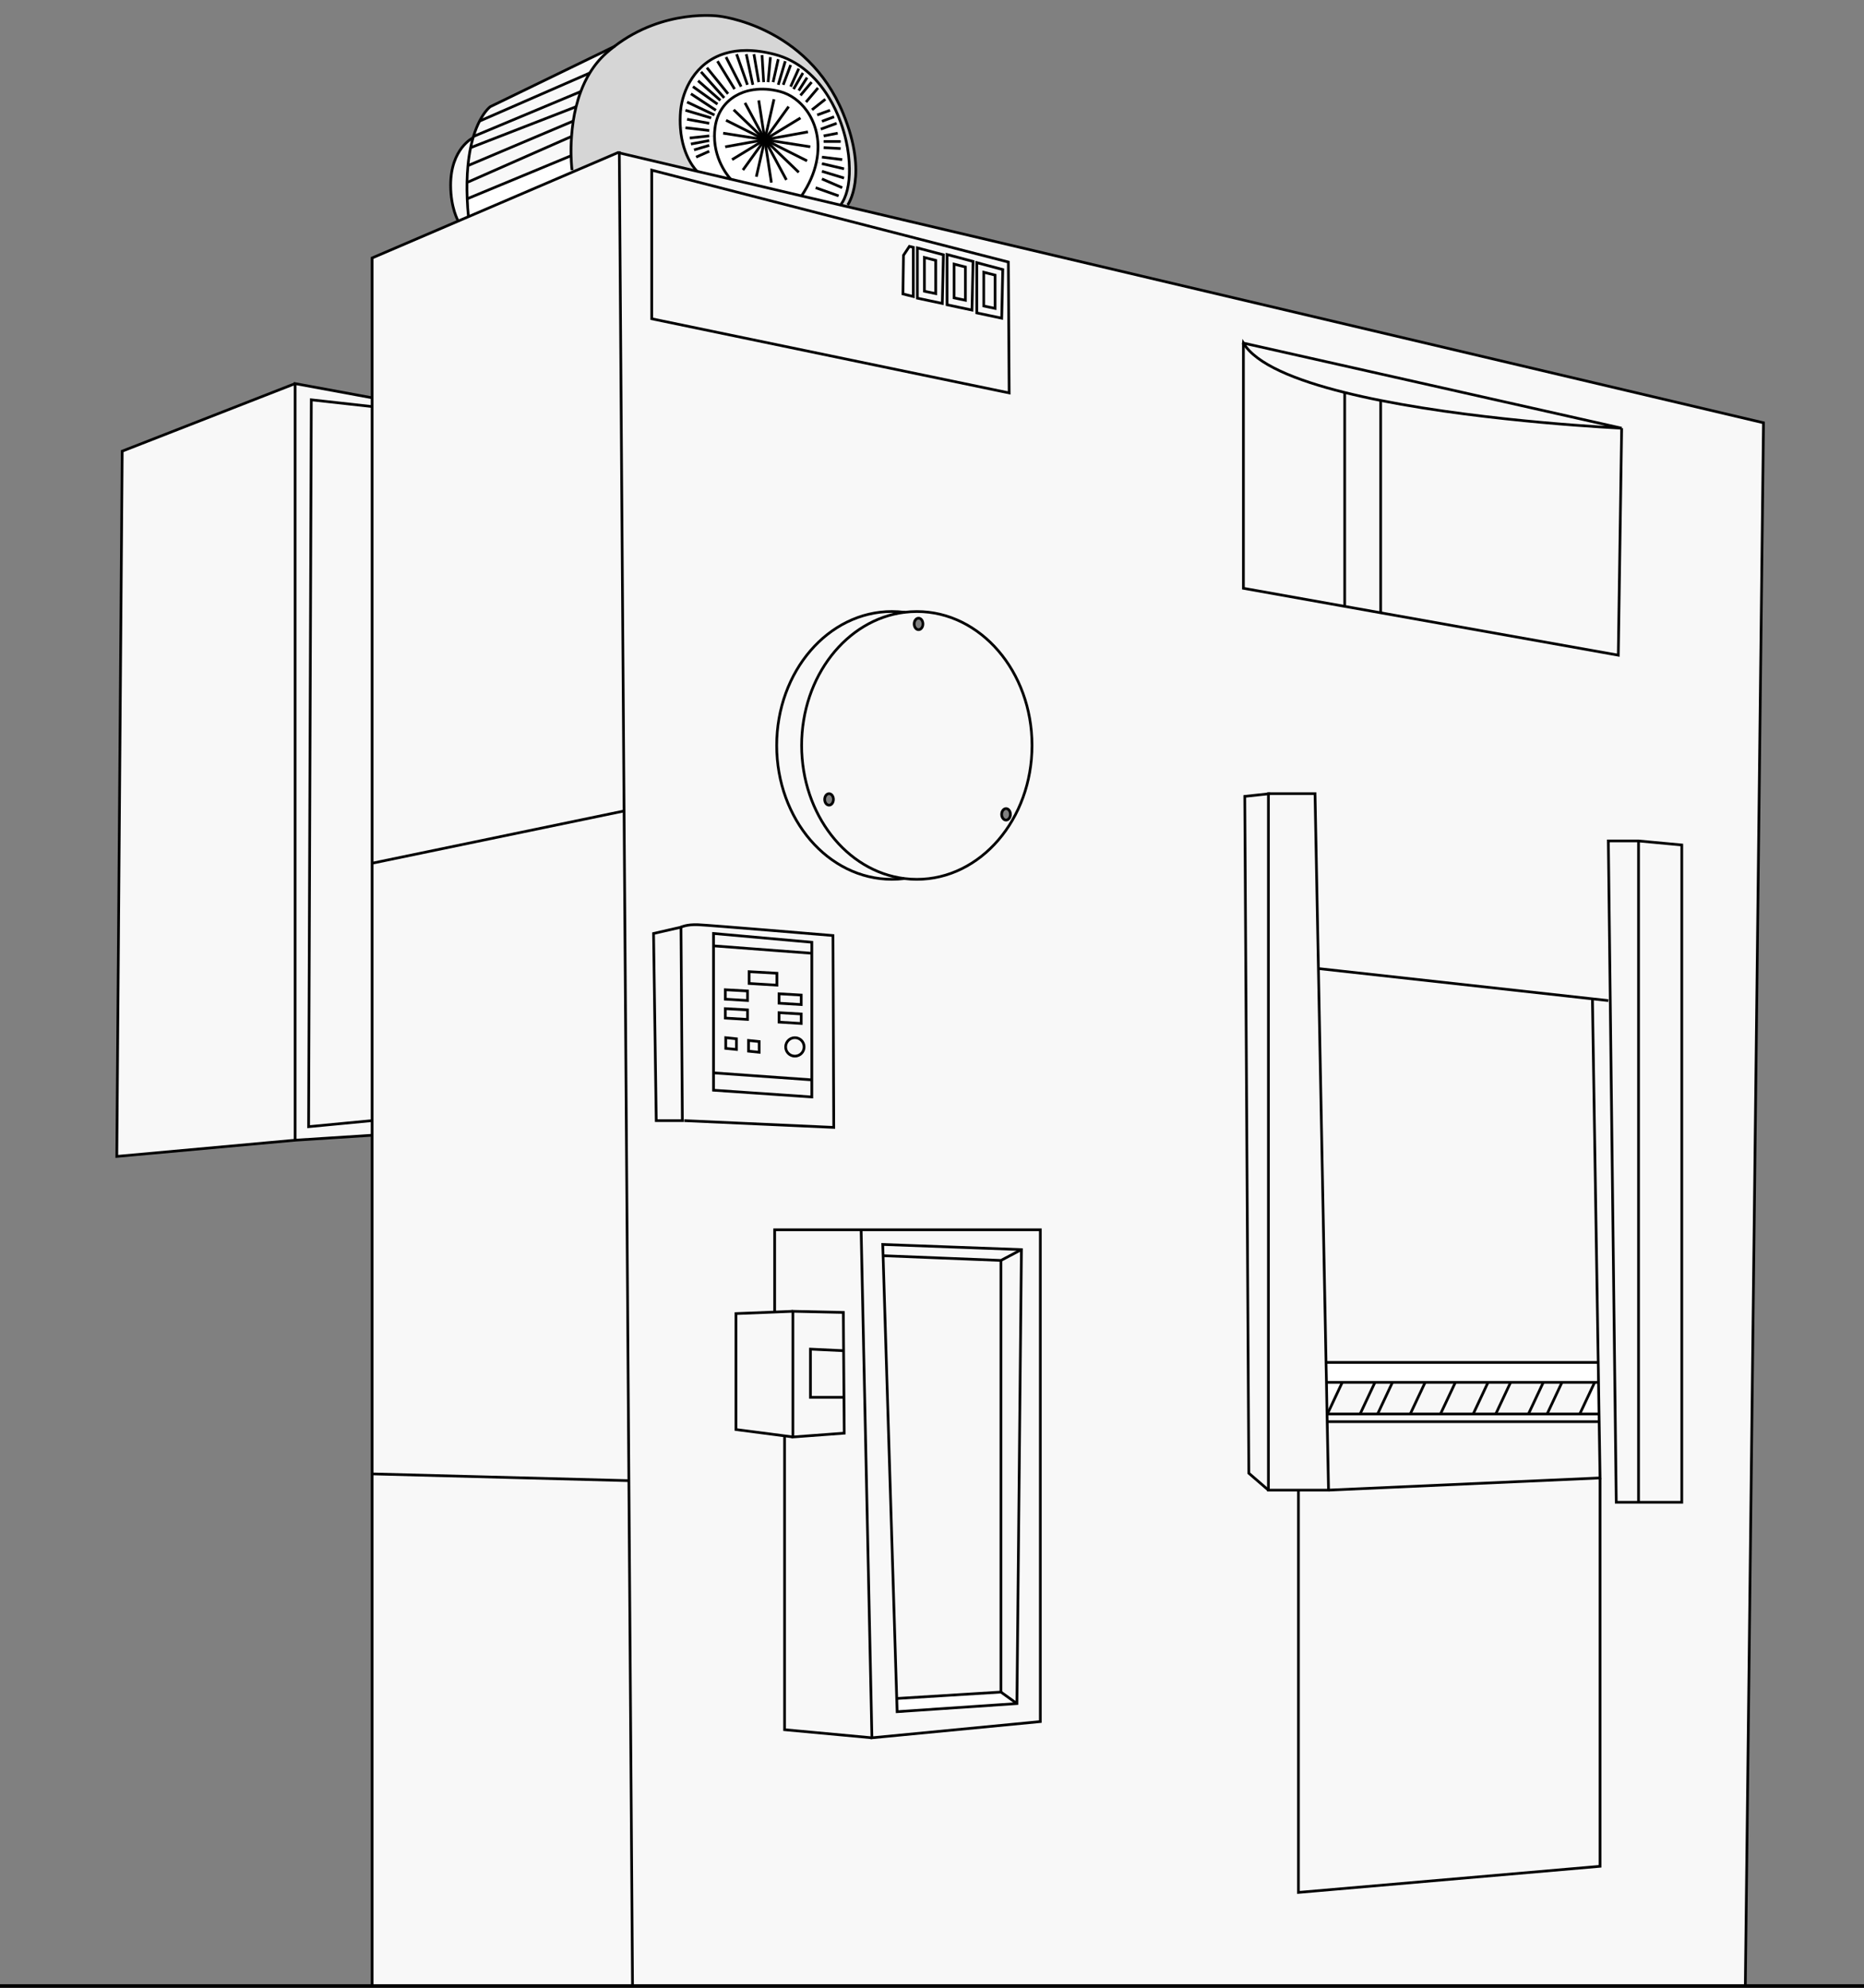 <?xml version="1.0" encoding="UTF-8"?>
<svg id="b" data-name="圖層 2" xmlns="http://www.w3.org/2000/svg" width="670.25" height="714.68" xmlns:xlink="http://www.w3.org/1999/xlink" viewBox="0 0 670.25 714.68">
  <rect x="0" y="0" width="670.25" height="714.68" fill="#808080" stroke="none"/>
  <defs>
    <style>
      .e {
        fill: #fff;
      }

      .f {
        stroke-width: .97px;
      }

      .f, .g {
        stroke: #000;
        stroke-miterlimit: 10;
      }

      .f, .g, .h {
        fill: none;
      }

      .i {
        fill: #d6d6d6;
      }

      .j {
        clip-path: url(#d);
      }

      .g {
        stroke-width: 1.28px;
      }

      .k {
        fill: #f8f8f8;
      }
    </style>
    <clipPath id="d">
      <rect class="h" x="34.88" width="603.33" height="713.78"/>
    </clipPath>
  </defs>
  <g id="c" data-name="圖層 1">
    <g class="j">
      <g>
        <g>
          <path class="k" d="M496.45,220.32l85.44,15.24,1.21-81.6-136.01-30.6v88.16l36.42,6.5,12.93,2.3Zm78.22,269.53l-2.08-130.72-98.53-10.89-1.22-62.88h-16.76v.07l-8.5,.9,1.46,243.36,7.04,6.07h10.8v144.64l108.45-9.39v-139.62l-.32-20.24-.05-2.76-.17-11.38-.12-7.16Zm59.44-337.83l-7.77,668.38-397.82,43.67-2.39-331.71-1.73-240.77-1.71-236.59,27.97,6.6,12.09,2.85,14.12,3.33,11.33,2.67,14.02,3.3,2.43,.57,329.47,77.71Zm-29.39,388.11v-236.31l-15.54-1.46h-10.86l2.85,237.77h23.56Zm-230.65,78.86v-176.81h-95.53v29.56l-13.92,.55v41.69l17.54,2.28-.05,.39v105.25l31.41,2.91,60.55-5.83Zm-11.21-477.71l-.28-47.06L234.35,61.18v53.43l128.52,26.66Zm8.23,126.74c0-26.59-18.55-48.14-41.41-48.14-1.51,0-2.99,.1-4.46,.28-1.49-.18-2.99-.28-4.53-.28-22.87,0-41.41,21.55-41.41,48.14s18.55,48.14,41.41,48.14c1.52,0,3.02-.09,4.5-.27h0c1.48,.17,2.97,.27,4.49,.27,22.87,0,41.41-21.55,41.41-48.14Zm-71.3,137.32l-.28-68.98s-44.36-3.72-48.53-3.89c-4.18-.17-6.12,.89-6.12,.89l-9.87,2.26,.97,67.28h10.04l53.79,2.43Z"/>
          <polygon class="k" points="604.73 303.8 604.73 540.12 589.18 540.12 589.18 302.35 604.73 303.8"/>
          <polygon class="k" points="589.18 302.35 589.18 540.12 581.17 540.12 578.32 302.35 589.18 302.35"/>
          <path class="k" d="M583.11,153.95l-1.21,81.6-85.44-15.24v-76.33c39.16,7.78,86.66,9.97,86.66,9.97Z"/>
          <path class="k" d="M447.1,123.35l136.01,30.6s-47.5-2.19-86.66-9.97c-4.44-.87-8.78-1.84-12.93-2.87-17.68-4.39-31.93-10.19-36.42-17.77Z"/>
          <polygon class="k" points="575.34 531.37 575.34 671 466.89 680.39 466.89 535.75 477.71 535.75 575.34 531.37"/>
          <polygon class="k" points="575.02 511.14 575.34 531.37 477.71 535.75 477.23 511.14 574.79 511.14 575.02 511.14"/>
          <polygon class="k" points="574.97 508.38 575.02 511.14 574.79 511.14 477.23 511.14 477.17 508.38 477.31 508.38 489.06 508.38 495.36 508.38 507.1 508.38 517.97 508.38 529.73 508.38 537.84 508.38 549.59 508.38 556.31 508.38 568.05 508.38 574.79 508.38 574.97 508.38"/>
          <polygon class="e" points="574.79 497 574.97 508.38 574.79 508.38 568.05 508.38 573.4 497 574.79 497"/>
          <polygon class="e" points="574.68 489.84 574.79 497 573.4 497 561.65 497 554.94 497 543.18 497 535.07 497 523.32 497 512.45 497 500.7 497 494.4 497 482.65 497 476.96 497 476.81 489.84 476.96 489.84 574.68 489.84"/>
          <polygon class="k" points="572.6 359.12 574.68 489.84 476.96 489.84 476.81 489.84 474.07 348.23 572.6 359.12"/>
          <polygon class="k" points="573.4 497 568.05 508.38 556.31 508.38 561.65 497 573.4 497"/>
          <polygon class="k" points="561.65 497 556.31 508.38 549.59 508.38 554.94 497 561.65 497"/>
          <polygon class="k" points="554.94 497 549.59 508.38 537.84 508.38 543.18 497 554.94 497"/>
          <polygon class="k" points="543.18 497 537.84 508.38 529.73 508.38 535.07 497 543.18 497"/>
          <polygon class="k" points="535.07 497 529.73 508.38 517.97 508.38 523.32 497 535.07 497"/>
          <polygon class="k" points="523.32 497 517.97 508.38 507.1 508.38 512.45 497 523.32 497"/>
          <polygon class="k" points="512.45 497 507.1 508.38 495.36 508.38 500.7 497 512.45 497"/>
          <polygon class="k" points="500.7 497 495.36 508.38 489.06 508.38 494.4 497 500.7 497"/>
          <path class="k" d="M496.45,143.99v76.33l-12.93-2.3v-76.89c4.15,1.03,8.49,1.99,12.93,2.87Z"/>
          <polygon class="k" points="494.4 497 489.06 508.38 477.31 508.38 482.65 497 494.4 497"/>
          <path class="k" d="M483.52,141.12v76.89l-36.42-6.5V123.35c4.49,7.58,18.74,13.38,36.42,17.77Z"/>
          <polygon class="e" points="482.65 497 477.31 508.38 477.17 508.38 476.96 497 482.65 497"/>
          <polygon class="k" points="477.17 508.38 477.23 511.14 477.71 535.75 466.89 535.75 456.09 535.75 456.09 285.41 456.69 285.35 472.85 285.35 474.07 348.23 476.81 489.84 476.96 497 477.17 508.38"/>
          <polygon class="k" points="456.09 285.41 456.09 535.75 449.05 529.67 447.59 286.32 456.09 285.41"/>
          <path class="k" d="M374.08,442.16v176.81l-60.55,5.83-3.89-182.64h64.44Zm-8.41,170.33l1.61-163.21-49.87-1.86,.13,4.04,4.91,159.2,.15,4.74,43.08-2.91Z"/>
          <polygon class="k" points="367.28 449.28 365.66 612.49 359.91 608.36 359.91 453.17 367.28 449.28"/>
          <polygon class="k" points="367.28 449.28 359.91 453.17 317.54 451.47 317.41 447.43 367.28 449.28"/>
          <polygon class="e" points="365.66 612.49 322.59 615.41 322.44 610.67 359.91 608.36 365.66 612.49"/>
          <path class="k" d="M362.58,94.21l.28,47.06-128.52-26.66V61.18l128.24,33.03Zm-2.4,20.2l.39-17.49-9.35-2.49v18.07l8.96,1.9Zm-10.69-2.92l.39-17.49-9.35-2.49v18.07l8.96,1.9Zm-10.67-2.38l.39-17.5-9.35-2.48v18.07l8.96,1.9Zm-10.43-2.49v-17.68l-1.4-.35-2.13,3.22-.19,13.88,3.72,.93Z"/>
          <path class="k" d="M360.57,96.92l-.39,17.49-8.96-1.9v-18.07l9.35,2.49Zm-2.76,13.96v-11.97l-4.07-1.03v12.14l4.07,.85Z"/>
          <polygon class="k" points="359.91 453.17 359.91 608.36 322.44 610.67 317.54 451.47 359.91 453.17"/>
          <path class="k" d="M325.22,220.15c1.47-.18,2.95-.28,4.46-.28,22.87,0,41.41,21.55,41.41,48.14s-18.55,48.14-41.41,48.14c-1.52,0-3.01-.1-4.49-.28-20.77-2.59-36.94-23.02-36.94-47.86s16.18-45.28,36.96-47.86Zm38.1,72.63c0-1.14-.71-2.06-1.57-2.06s-1.58,.92-1.58,2.06,.71,2.07,1.58,2.07,1.57-.93,1.57-2.07Zm-31.47-68.45c0-1.15-.7-2.07-1.57-2.07s-1.57,.92-1.57,2.07,.7,2.06,1.57,2.06,1.57-.92,1.57-2.06Zm-32.18,63.09c0-1.15-.71-2.07-1.57-2.07s-1.58,.92-1.58,2.07,.71,2.06,1.58,2.06,1.57-.92,1.57-2.06Z"/>
          <polygon class="k" points="357.81 98.91 357.81 110.88 353.74 110.02 353.74 97.88 357.81 98.91"/>
          <path class="k" d="M349.89,93.99l-.39,17.49-8.96-1.9v-18.07l9.35,2.49Zm-2.76,13.96v-11.97l-4.07-1.03v12.14l4.07,.85Z"/>
          <polygon class="k" points="347.13 95.99 347.13 107.95 343.06 107.1 343.06 94.96 347.13 95.99"/>
          <path class="k" d="M339.22,91.6l-.39,17.5-8.96-1.9v-18.07l9.35,2.48Zm-2.76,13.96v-11.96l-4.07-1.03v12.13l4.07,.85Z"/>
          <polygon class="k" points="336.46 93.61 336.46 105.56 332.39 104.71 332.39 92.58 336.46 93.61"/>
          <polygon class="e" points="328.4 88.93 328.4 106.61 324.68 105.68 324.87 91.8 327 88.58 328.4 88.93"/>
          <path class="k" d="M325.19,315.86h0c-1.48,.19-2.98,.28-4.5,.28-22.87,0-41.41-21.55-41.41-48.14s18.55-48.14,41.41-48.14c1.53,0,3.04,.1,4.53,.28-20.78,2.57-36.96,23.01-36.96,47.86s16.17,45.26,36.94,47.86Z"/>
          <polygon class="k" points="309.64 442.16 313.52 624.8 282.12 621.89 282.12 516.64 282.17 516.25 285.11 516.64 303.57 515.27 303.47 502.39 303.34 485.63 303.25 471.87 285.11 471.46 278.55 471.73 278.55 442.16 309.64 442.16"/>
          <path class="i" d="M222.69,54.98l-.49-.12-16.24,6.96-.27-.64s-.26-1.99-.34-5.18c-.05-1.93-.03-4.3,.17-6.94,.12-1.74,.31-3.59,.6-5.52,.26-1.68,.59-3.41,1.03-5.16,.45-1.82,1-3.64,1.68-5.45,.85-2.27,1.9-4.52,3.21-6.64,1.59-2.62,3.56-5.07,5.96-7.21,.95-.85,1.91-1.63,2.88-2.37,17.86-13.76,37.6-10.91,37.6-10.91,0,0,31.69,3.26,44.69,34.97,9.23,22.51,1.62,32.95,1.62,32.95l-.14,.57-2.43-.57c2.19-2.77,3.27-7.5,3.21-13.07-.03-3.19-.44-6.66-1.23-10.19-.48-2.11-1.1-4.24-1.86-6.34-1.13-3.16-2.57-6.26-4.35-9.15-4.42-7.24-10.86-13.17-19.43-15.41-3.78-.99-7.18-1.43-10.22-1.42-2.85,0-5.39,.39-7.65,1.08-10.95,3.31-15.25,13.55-15.93,20.25-.02,.11-.03,.22-.04,.33-.19,2.28-.19,4.37-.05,6.28,.78,10.66,5.99,15.5,5.99,15.5l-27.97-6.6Z"/>
          <path class="e" d="M305.42,60.66c.07,5.57-1.02,10.3-3.21,13.07l-14.02-3.3c2.81-4.15,4.52-8.21,5.33-12.06l2.02,.46,7.94,1.87,1.93-.03Z"/>
          <path class="e" d="M305.42,60.66l-1.93,.03-7.94-1.87-2.02-.46c.41-1.91,.6-3.77,.6-5.55,0-.63-.02-1.26-.07-1.87l2.1-.08h6.11l1.91-.4c.8,3.53,1.2,7,1.23,10.19Z"/>
          <path class="e" d="M304.19,50.47l-1.91,.4h-6.11l-2.1,.08c-.12-1.53-.38-3-.77-4.4l1.85-.12,5.67-2.09,1.52-.21c.76,2.11,1.38,4.24,1.86,6.34Z"/>
          <polygon class="k" points="303.47 502.39 303.57 515.27 285.11 516.64 285.11 471.46 303.25 471.87 303.34 485.63 291.42 485.06 291.42 502.39 303.34 502.39 303.47 502.39"/>
          <polygon class="k" points="303.34 485.63 303.47 502.39 303.34 502.39 291.42 502.39 291.42 485.06 303.34 485.63"/>
          <path class="e" d="M302.33,44.13l-1.52,.21-5.67,2.09-1.85,.12c-.7-2.52-1.8-4.78-3.19-6.72l1.87-.35,4.79-3.79,1.21-.71c1.78,2.9,3.23,5.99,4.35,9.15Z"/>
          <path class="k" d="M299.52,336.35l.28,68.98-53.79-2.43h-.65l-.49-69.54s1.94-1.06,6.12-.89c4.17,.17,48.53,3.89,48.53,3.89Zm-7.61,58.05v-55.62l-35.34-3.16v56.35l35.34,2.43Z"/>
          <path class="e" d="M297.98,34.98l-1.21,.71-4.79,3.79-1.87,.35c-2.47-3.46-5.86-5.89-9.54-6.9-3.33-.9-6.63-1.12-9.65-.66l-.22-1.77-2.35-11.02-.02-1.33c3.04,0,6.44,.43,10.22,1.42,8.57,2.23,15.01,8.17,19.43,15.41Z"/>
          <path class="e" d="M275.01,50.23h0l2.37,15.42-.5,2.11-14.12-3.33s-5.87-6.04-5.85-15.52c0-.95,.06-1.94,.19-2.96,.19-1.47,.54-2.84,1.04-4.08,1.68-4.23,4.97-7.17,9.11-8.68,1.16-.42,2.39-.73,3.67-.91,3.02-.46,6.31-.24,9.65,.66,3.68,1.01,7.07,3.44,9.54,6.9,1.39,1.94,2.49,4.21,3.19,6.72,.39,1.4,.65,2.87,.77,4.4,.05,.61,.07,1.24,.07,1.87l-2.79-.04-16.33-2.55h0Z"/>
          <path class="e" d="M275,50.23h.02l16.33,2.55,2.79,.04c0,1.78-.19,3.63-.6,5.55-.82,3.85-2.53,7.91-5.33,12.06l-11.33-2.67,.5-2.11-2.37-15.42Z"/>
          <polygon class="k" points="291.91 388.25 291.91 394.4 256.57 391.97 256.57 385.73 291.91 388.25"/>
          <path class="k" d="M291.91,342.74v45.5l-35.34-2.52v-45.66l35.34,2.67Zm-2.77,33.66c0-1.84-1.49-3.32-3.32-3.32s-3.32,1.49-3.32,3.32,1.49,3.32,3.32,3.32,3.32-1.49,3.32-3.32Zm-1.04-8.42v-3.42l-7.98-.46v3.39l7.98,.49Zm0-6.8v-3.42l-7.98-.46v3.39l7.98,.49Zm-8.74-6.98v-4.28l-10-.56v4.25l10,.6Zm-6.36,24.13v-3.85l-3.84-.4v3.85l3.84,.4Zm-4.21-11.8v-3.43l-7.99-.45v3.39l7.99,.49Zm0-6.8v-3.43l-7.99-.45v3.39l7.99,.49Zm-3.99,17.59v-3.84l-3.84-.4v3.85l3.84,.39Z"/>
          <polygon class="k" points="291.91 338.78 291.91 342.74 256.57 340.07 256.57 335.62 291.91 338.78"/>
          <circle class="k" cx="285.82" cy="376.4" r="3.32"/>
          <polygon class="k" points="288.1 364.56 288.1 367.98 280.13 367.49 280.13 364.1 288.1 364.56"/>
          <polygon class="k" points="288.1 357.76 288.1 361.18 280.13 360.69 280.13 357.3 288.1 357.76"/>
          <polygon class="k" points="285.11 471.46 285.11 516.64 282.17 516.25 264.63 513.97 264.63 472.28 278.55 471.73 285.11 471.46"/>
          <polygon class="k" points="279.36 349.91 279.36 354.2 269.36 353.59 269.36 349.35 279.36 349.91"/>
          <polygon class="k" points="272.99 374.48 272.99 378.33 269.16 377.93 269.16 374.08 272.99 374.48"/>
          <path class="e" d="M270.7,30.5l.22,1.77c-1.28,.18-2.52,.5-3.67,.91l-.77-2.04-5.41-10.6-.39-1.31c2.25-.69,4.8-1.08,7.65-1.08l.02,1.33,2.35,11.02Z"/>
          <polygon class="k" points="268.79 363.09 268.79 366.52 260.8 366.04 260.8 362.65 268.79 363.09"/>
          <polygon class="k" points="268.79 356.29 268.79 359.72 260.8 359.24 260.8 355.85 268.79 356.29"/>
          <path class="e" d="M256.35,41.08l-.63,1.33-9.23-2.76-1.74-.17c.68-6.69,4.98-16.93,15.93-20.25l.39,1.31,5.41,10.6,.77,2.04c-4.14,1.51-7.43,4.45-9.11,8.68l-1.24-.51-.54-.26Z"/>
          <polygon class="k" points="264.8 373.48 264.8 377.32 260.96 376.93 260.96 373.08 264.8 373.48"/>
          <path class="e" d="M255.03,48.87l1.87,.03c-.02,9.48,5.85,15.52,5.85,15.52l-12.09-2.85s-5.22-4.84-5.99-15.5l1.83-.15,8.54,.99v1.94Z"/>
          <path class="e" d="M256.9,41.34l1.24,.51c-.5,1.24-.85,2.61-1.04,4.08-.14,1.02-.19,2.01-.19,2.96l-1.87-.03v-1.94l-8.54-.99-1.83,.15c-.15-1.9-.15-3.99,.05-6.28,0-.11,.02-.22,.04-.33l1.74,.17,9.23,2.76,.63-1.33,.54,.26Z"/>
          <polygon class="k" points="244.87 333.36 245.36 402.9 235.97 402.9 235 335.62 244.87 333.36"/>
          <polygon class="k" points="226.13 532.35 228.52 864.06 228.03 864.11 133.8 827.19 133.8 529.92 226.13 532.35"/>
          <polygon class="k" points="224.4 291.57 226.13 532.35 133.8 529.92 133.8 408.16 133.8 402.9 133.8 310.36 224.4 291.57"/>
          <polygon class="k" points="222.69 54.98 224.4 291.57 133.8 310.36 133.8 146.18 133.8 143.02 133.8 92.75 164.76 79.48 168.43 77.91 205.96 61.82 222.21 54.86 222.69 54.98"/>
          <path class="k" d="M176.3,38.35l44.57-21.63c-.96,.74-1.92,1.53-2.88,2.37-2.41,2.14-4.37,4.59-5.96,7.21l-.03-.02-39.57,17.26c1.98-3.86,3.87-5.19,3.87-5.19Z"/>
          <path class="k" d="M212.01,26.27l.03,.02c-1.3,2.13-2.35,4.37-3.21,6.64h-.04l-38.55,16.13c.68-2.24,1.45-4.07,2.2-5.53l39.57-17.26Z"/>
          <path class="k" d="M208.79,32.93h.04c-.68,1.82-1.23,3.64-1.68,5.46h-.04l-37.89,14.71c.26-1.29,.56-2.49,.88-3.58,.05-.16,.09-.31,.14-.46l38.55-16.14Z"/>
          <path class="k" d="M207.11,38.38h.04c-.44,1.76-.77,3.49-1.03,5.17h-.03l-37.83,16c.23-2.39,.56-4.54,.96-6.45l37.89-14.72Z"/>
          <path class="k" d="M206.09,43.54h.03c-.29,1.93-.49,3.79-.6,5.53h-.03l-37.23,16.41h-.33c.04-2.13,.16-4.1,.33-5.93l37.83-16.01Z"/>
          <path class="e" d="M205.96,61.82l-37.53,16.09c-.21-2.27-.36-4.41-.44-6.44l37.31-15.47h.04c.08,3.19,.34,5.18,.34,5.18l.27,.64Z"/>
          <path class="k" d="M205.49,49.06h.03c-.19,2.63-.21,5-.17,6.94h-.04l-37.31,15.47c-.09-2.13-.11-4.13-.07-5.99h.33l37.23-16.41Z"/>
          <path class="k" d="M168,71.47c.08,2.03,.22,4.17,.44,6.44l-3.67,1.57s-2.73-4.63-2.73-12.9c0-13.21,8.07-17.06,8.07-17.06-.32,1.09-.62,2.28-.88,3.58-.4,1.91-.73,4.06-.96,6.45-.17,1.83-.29,3.8-.33,5.93-.04,1.87-.02,3.87,.07,5.99Z"/>
          <polygon class="k" points="133.8 402.9 133.8 408.16 106.11 409.94 106.11 137.92 133.8 143.02 133.8 146.18 111.94 143.75 110.97 405.08 133.8 402.9"/>
          <polygon class="k" points="133.8 310.36 133.8 402.9 110.97 405.08 111.94 143.75 133.8 146.18 133.8 310.36"/>
          <polygon class="k" points="106.11 137.92 106.11 409.94 42 415.77 43.94 162.21 106.11 137.92"/>
        </g>
        <g>
          <polygon class="f" points="133.8 143.02 133.8 92.75 164.76 79.48 168.43 77.91 205.96 61.82 222.21 54.86 222.69 54.98 250.66 61.58 262.76 64.42 276.87 67.75 288.2 70.43 302.22 73.73 304.65 74.3 634.11 152.01 626.34 820.39 228.52 864.06 228.03 864.11 133.8 827.19 133.8 529.92 133.8 408.16 133.8 402.9 133.8 310.36 133.8 146.18 133.8 143.02"/>
          <polyline class="f" points="222.69 54.38 222.69 54.98 224.4 291.57 226.13 532.35 228.52 864.06 228.52 864.59"/>
          <line class="f" x1="133.8" y1="310.36" x2="224.4" y2="291.57"/>
          <line class="f" x1="133.8" y1="529.92" x2="226.13" y2="532.35"/>
          <polyline class="f" points="133.8 143.02 106.11 137.92 106.11 409.94 133.8 408.16"/>
          <polyline class="f" points="106.11 409.94 42 415.77 43.94 162.21 106.11 137.92"/>
          <polyline class="f" points="133.8 146.18 111.94 143.75 110.97 405.08 133.8 402.9"/>
          <polygon class="f" points="234.35 61.18 362.58 94.21 362.87 141.27 234.35 114.61 234.35 61.18"/>
          <polygon class="f" points="324.87 91.8 324.68 105.68 328.4 106.61 328.4 88.93 327 88.58 324.87 91.8"/>
          <polygon class="f" points="329.87 89.13 339.22 91.6 338.83 109.1 329.87 107.2 329.87 89.13"/>
          <polygon class="f" points="332.39 92.58 332.39 104.71 336.46 105.56 336.46 93.61 332.39 92.58"/>
          <polygon class="f" points="340.54 91.51 349.89 93.99 349.5 111.48 340.54 109.58 340.54 91.51"/>
          <polygon class="f" points="343.06 94.96 343.06 107.1 347.13 107.95 347.13 95.99 343.06 94.96"/>
          <polygon class="f" points="351.23 94.43 360.57 96.92 360.19 114.4 351.23 112.5 351.23 94.43"/>
          <polygon class="f" points="353.74 97.88 353.74 110.02 357.81 110.88 357.81 98.91 353.74 97.88"/>
          <path class="f" d="M325.22,220.15c1.47-.18,2.95-.28,4.46-.28,22.87,0,41.41,21.55,41.41,48.14s-18.55,48.14-41.41,48.14c-1.52,0-3.01-.1-4.49-.28-20.77-2.59-36.94-23.02-36.94-47.86s16.18-45.28,36.96-47.86Z"/>
          <path class="f" d="M325.19,315.87c-1.48,.18-2.98,.27-4.5,.27-22.87,0-41.41-21.55-41.41-48.14s18.55-48.14,41.41-48.14c1.53,0,3.04,.1,4.53,.28l.26,.03"/>
          <path class="f" d="M331.86,224.33c0,1.14-.7,2.06-1.57,2.06s-1.57-.92-1.57-2.06,.7-2.07,1.57-2.07,1.57,.92,1.57,2.07Z"/>
          <path class="f" d="M299.68,287.42c0,1.14-.71,2.06-1.57,2.06s-1.58-.92-1.58-2.06,.71-2.07,1.58-2.07,1.57,.92,1.57,2.07Z"/>
          <path class="f" d="M363.32,292.78c0,1.14-.71,2.07-1.57,2.07s-1.58-.93-1.58-2.07,.71-2.06,1.58-2.06,1.57,.92,1.57,2.06Z"/>
          <path class="f" d="M447.1,123.35l136.01,30.6s-47.5-2.19-86.66-9.97c-4.44-.87-8.78-1.84-12.93-2.87-17.68-4.39-31.93-10.19-36.42-17.77Z"/>
          <polyline class="f" points="447.1 123.35 447.1 211.51 483.52 218.01 496.45 220.32 581.9 235.56 583.11 153.95"/>
          <polyline class="f" points="496.45 143.99 496.45 220.32 496.45 220.56"/>
          <line class="f" x1="483.52" y1="141.12" x2="483.52" y2="218.01"/>
          <polygon class="f" points="456.09 285.41 456.09 285.35 456.69 285.35 472.85 285.35 474.07 348.23 476.81 489.84 476.96 497 477.17 508.38 477.23 511.14 477.71 535.75 466.89 535.75 456.09 535.75 456.09 285.41"/>
          <polyline class="f" points="456.69 285.35 456.09 285.41 447.59 286.32 449.05 529.67 456.09 535.75"/>
          <polyline class="f" points="474.07 348.23 572.6 359.12 578.32 359.75"/>
          <polyline class="f" points="572.6 359.12 574.68 489.84 574.79 497 574.97 508.38 575.02 511.14 575.34 531.37 477.71 535.75"/>
          <polygon class="f" points="589.18 540.12 581.17 540.12 578.32 302.35 589.18 302.35 604.73 303.8 604.73 540.12 589.18 540.12"/>
          <line class="f" x1="589.18" y1="302.35" x2="589.18" y2="540.12"/>
          <polyline class="f" points="476.96 497 482.65 497 494.4 497 500.7 497 512.45 497 523.32 497 535.07 497 543.18 497 554.94 497 561.65 497 573.4 497 574.79 497"/>
          <polyline class="f" points="476.96 489.84 574.68 489.84 574.79 489.84"/>
          <polyline class="f" points="476.96 508.38 477.17 508.38 477.31 508.38 489.06 508.38 495.36 508.38 507.1 508.38 517.97 508.38 529.73 508.38 537.84 508.38 549.59 508.38 556.31 508.38 568.05 508.38 574.79 508.38"/>
          <polyline class="f" points="476.96 511.14 477.23 511.14 574.79 511.14"/>
          <line class="f" x1="500.7" y1="497" x2="495.36" y2="508.38"/>
          <line class="f" x1="512.45" y1="497" x2="507.1" y2="508.38"/>
          <line class="f" x1="482.65" y1="497" x2="477.31" y2="508.38"/>
          <line class="f" x1="494.4" y1="497" x2="489.06" y2="508.38"/>
          <line class="f" x1="523.32" y1="497" x2="517.97" y2="508.38"/>
          <line class="f" x1="535.07" y1="497" x2="529.73" y2="508.38"/>
          <line class="f" x1="543.18" y1="497" x2="537.84" y2="508.38"/>
          <line class="f" x1="554.94" y1="497" x2="549.59" y2="508.38"/>
          <line class="f" x1="561.65" y1="497" x2="556.31" y2="508.38"/>
          <line class="f" x1="573.4" y1="497" x2="568.05" y2="508.38"/>
          <path class="f" d="M250.66,61.58s-5.22-4.84-5.99-15.5c-.15-1.9-.15-3.99,.05-6.28,0-.11,.02-.22,.04-.33,.68-6.69,4.98-16.93,15.93-20.25,2.25-.69,4.8-1.08,7.65-1.08,3.04,0,6.44,.43,10.22,1.42,8.57,2.23,15.01,8.17,19.43,15.41,1.78,2.9,3.23,5.99,4.35,9.15,.76,2.11,1.38,4.24,1.86,6.34,.8,3.53,1.2,7,1.23,10.19,.07,5.57-1.02,10.3-3.21,13.07"/>
          <path class="f" d="M205.69,61.18s-.26-1.99-.34-5.18c-.05-1.93-.03-4.3,.17-6.94,.12-1.74,.31-3.59,.6-5.52,.26-1.68,.59-3.41,1.03-5.16,.45-1.82,1-3.64,1.68-5.45,.85-2.27,1.9-4.52,3.21-6.64,1.59-2.62,3.56-5.07,5.96-7.21,.95-.85,1.91-1.63,2.88-2.37,17.86-13.76,37.6-10.91,37.6-10.91,0,0,31.69,3.26,44.69,34.97,9.23,22.51,1.62,32.95,1.62,32.95"/>
          <path class="f" d="M221.11,16.6l-.23,.12-44.57,21.63s-1.88,1.33-3.87,5.19c-.75,1.46-1.52,3.28-2.2,5.53-.05,.15-.09,.3-.14,.46-.32,1.09-.62,2.28-.88,3.58-.4,1.91-.73,4.06-.96,6.45-.17,1.83-.29,3.8-.33,5.93-.04,1.87-.02,3.87,.07,5.99,.08,2.03,.22,4.17,.44,6.44"/>
          <line class="f" x1="212.01" y1="26.27" x2="172.44" y2="43.54"/>
          <line class="f" x1="170.24" y1="49.06" x2="208.79" y2="32.93"/>
          <line class="f" x1="207.11" y1="38.38" x2="169.22" y2="53.09"/>
          <line class="f" x1="168.26" y1="59.55" x2="206.09" y2="43.54"/>
          <line class="f" x1="205.49" y1="49.06" x2="168.26" y2="65.47"/>
          <polyline class="f" points="167.99 71.47 168 71.47 205.31 56"/>
          <path class="f" d="M170.11,49.52s-8.07,3.85-8.07,17.06c0,8.27,2.73,12.9,2.73,12.9"/>
          <path class="f" d="M262.76,64.42s-5.87-6.04-5.85-15.52c0-.95,.06-1.94,.19-2.96,.19-1.47,.54-2.84,1.04-4.08,1.68-4.23,4.97-7.17,9.11-8.68,1.16-.42,2.39-.73,3.67-.91,3.02-.46,6.31-.24,9.65,.66,3.68,1.01,7.07,3.44,9.54,6.9,1.39,1.94,2.49,4.21,3.19,6.72,.39,1.4,.65,2.87,.77,4.4,.05,.61,.07,1.24,.07,1.87,0,1.78-.19,3.63-.6,5.55-.82,3.85-2.53,7.91-5.33,12.06"/>
          <line class="f" x1="275" y1="50.23" x2="277.37" y2="65.65"/>
          <line class="f" x1="272.83" y1="36.09" x2="275" y2="50.22"/>
          <line class="f" x1="275" y1="50.23" x2="282.76" y2="64.67"/>
          <line class="f" x1="267.88" y1="36.99" x2="275" y2="50.22"/>
          <line class="f" x1="275.01" y1="50.23" x2="287.22" y2="61.96"/>
          <line class="f" x1="263.8" y1="39.47" x2="275" y2="50.22"/>
          <line class="f" x1="275.02" y1="50.23" x2="290.2" y2="57.84"/>
          <line class="f" x1="261.07" y1="43.25" x2="275" y2="50.22"/>
          <polyline class="f" points="275.01 50.23 275.02 50.23 291.35 52.78"/>
          <line class="f" x1="260.02" y1="47.89" x2="274.99" y2="50.23"/>
          <line class="f" x1="275.01" y1="50.22" x2="290.52" y2="47.42"/>
          <line class="f" x1="260.77" y1="52.79" x2="274.99" y2="50.23"/>
          <line class="f" x1="275.01" y1="50.22" x2="287.83" y2="42.41"/>
          <polyline class="f" points="263.24 57.39 274.99 50.23 275 50.23"/>
          <polyline class="f" points="267.14 61.13 275 50.23 275.01 50.23 275.01 50.22 283.58 38.33"/>
          <polyline class="f" points="271.96 63.55 275 50.23 275 50.22 278.31 35.69"/>
          <line class="f" x1="264.87" y1="19.48" x2="268.76" y2="30.5"/>
          <line class="f" x1="261.07" y1="20.54" x2="266.49" y2="31.14"/>
          <line class="f" x1="257.99" y1="22" x2="264.14" y2="32.03"/>
          <line class="f" x1="254.19" y1="24.34" x2="261.79" y2="33.73"/>
          <line class="f" x1="252.08" y1="25.84" x2="260.41" y2="35.19"/>
          <line class="f" x1="251.03" y1="29.04" x2="259.04" y2="36.09"/>
          <line class="f" x1="249.16" y1="31.14" x2="257.99" y2="37.45"/>
          <line class="f" x1="248.44" y1="33.73" x2="257.42" y2="39.65"/>
          <polyline class="f" points="247.06 36.69 256.35 41.08 256.9 41.34"/>
          <line class="f" x1="246.49" y1="39.65" x2="255.72" y2="42.41"/>
          <line class="f" x1="247.06" y1="42.88" x2="255.03" y2="44.34"/>
          <line class="f" x1="246.49" y1="45.93" x2="255.03" y2="46.93"/>
          <line class="f" x1="248.03" y1="49.62" x2="255.03" y2="48.87"/>
          <line class="f" x1="248.44" y1="51.78" x2="255.03" y2="50.54"/>
          <line class="f" x1="249.57" y1="53.89" x2="255.03" y2="52.27"/>
          <line class="f" x1="250.3" y1="56.49" x2="255.03" y2="54.38"/>
          <line class="f" x1="268.35" y1="19.48" x2="270.7" y2="30.5"/>
          <line class="f" x1="271.1" y1="19.48" x2="272.83" y2="29.53"/>
          <line class="f" x1="274.01" y1="19.81" x2="274.59" y2="29.53"/>
          <line class="f" x1="277.02" y1="20.54" x2="276.2" y2="29.53"/>
          <line class="f" x1="279.84" y1="21.27" x2="277.99" y2="29.53"/>
          <line class="f" x1="282.36" y1="22" x2="279.84" y2="30.5"/>
          <line class="f" x1="284.3" y1="23.37" x2="281.63" y2="30.5"/>
          <line class="f" x1="287.22" y1="24.67" x2="284.3" y2="31.14"/>
          <line class="f" x1="290.2" y1="27.9" x2="287.22" y2="32.57"/>
          <line class="f" x1="288.7" y1="26.24" x2="285.35" y2="32.03"/>
          <line class="f" x1="291.83" y1="29.53" x2="287.83" y2="34.3"/>
          <line class="f" x1="294.13" y1="31.62" x2="289.83" y2="36.69"/>
          <line class="f" x1="296.77" y1="35.69" x2="291.98" y2="39.47"/>
          <line class="f" x1="298.47" y1="39.65" x2="293.85" y2="41.34"/>
          <line class="f" x1="299.92" y1="41.99" x2="295.55" y2="43.61"/>
          <line class="f" x1="300.82" y1="44.34" x2="295.14" y2="46.43"/>
          <line class="f" x1="301.22" y1="47.89" x2="296.16" y2="48.87"/>
          <line class="f" x1="296.16" y1="50.87" x2="302.28" y2="50.87"/>
          <line class="f" x1="296.16" y1="53.08" x2="302.28" y2="53.41"/>
          <line class="f" x1="295.55" y1="56.49" x2="302.84" y2="57.39"/>
          <line class="f" x1="295.55" y1="58.83" x2="303.49" y2="60.69"/>
          <line class="f" x1="295.55" y1="61.59" x2="303.49" y2="64.01"/>
          <line class="f" x1="295.55" y1="64.33" x2="302.84" y2="67.49"/>
          <line class="f" x1="293.29" y1="67.49" x2="301.55" y2="70.43"/>
          <polyline class="f" points="309.64 442.16 374.08 442.16 374.08 618.97 313.52 624.8 309.64 442.16 278.55 442.16 278.55 471.73"/>
          <polygon class="f" points="317.54 451.47 317.41 447.43 367.28 449.28 365.66 612.49 322.59 615.41 322.44 610.67 317.54 451.47"/>
          <polyline class="f" points="313.52 624.8 282.12 621.89 282.12 516.64"/>
          <polygon class="f" points="285.11 471.46 285.11 516.64 303.57 515.27 303.47 502.39 303.34 485.63 303.25 471.87 285.11 471.46"/>
          <polyline class="f" points="285.11 471.46 278.55 471.73 264.63 472.28 264.63 513.97 282.17 516.25 285.11 516.64"/>
          <polygon class="f" points="245.36 402.9 244.87 333.36 235 335.62 235.97 402.9 245.36 402.9"/>
          <path class="f" d="M244.87,333.36s1.94-1.06,6.12-.89c4.17,.17,48.53,3.89,48.53,3.89l.28,68.98-53.79-2.43"/>
          <polygon class="f" points="256.57 340.07 256.57 335.62 291.91 338.78 291.91 342.74 291.91 388.25 291.91 394.4 256.57 391.97 256.57 385.73 256.57 340.07"/>
          <line class="f" x1="256.57" y1="340.07" x2="291.91" y2="342.74"/>
          <polygon class="f" points="269.36 349.35 269.36 353.59 279.36 354.2 279.36 349.91 269.36 349.35"/>
          <polygon class="f" points="260.8 355.85 260.8 359.24 268.79 359.72 268.79 356.29 260.8 355.85"/>
          <polygon class="f" points="260.8 362.65 260.8 366.04 268.79 366.52 268.79 363.09 260.8 362.65"/>
          <polygon class="f" points="280.13 357.3 280.13 360.69 288.1 361.18 288.1 357.76 280.13 357.3"/>
          <polygon class="f" points="280.13 364.1 280.13 367.49 288.1 367.98 288.1 364.56 280.13 364.1"/>
          <circle class="f" cx="285.82" cy="376.4" r="3.32"/>
          <polygon class="f" points="272.99 378.33 269.16 377.93 269.16 374.08 272.99 374.48 272.99 378.33"/>
          <polygon class="f" points="264.8 377.32 260.96 376.93 260.96 373.08 264.8 373.48 264.8 377.32"/>
          <line class="f" x1="256.57" y1="385.73" x2="291.91" y2="388.25"/>
          <polyline class="f" points="317.54 451.47 359.91 453.17 367.28 449.28"/>
          <polyline class="f" points="365.66 612.49 359.91 608.36 322.44 610.67"/>
          <line class="f" x1="359.91" y1="453.17" x2="359.91" y2="608.36"/>
          <polyline class="f" points="303.34 485.63 291.42 485.06 291.42 502.39 303.34 502.39"/>
          <polyline class="f" points="466.89 535.75 466.89 680.39 575.34 671 575.34 531.37"/>
        </g>
      </g>
    </g>
    <line class="g" y1="714.04" x2="670.25" y2="714.04"/>
  </g>
</svg>